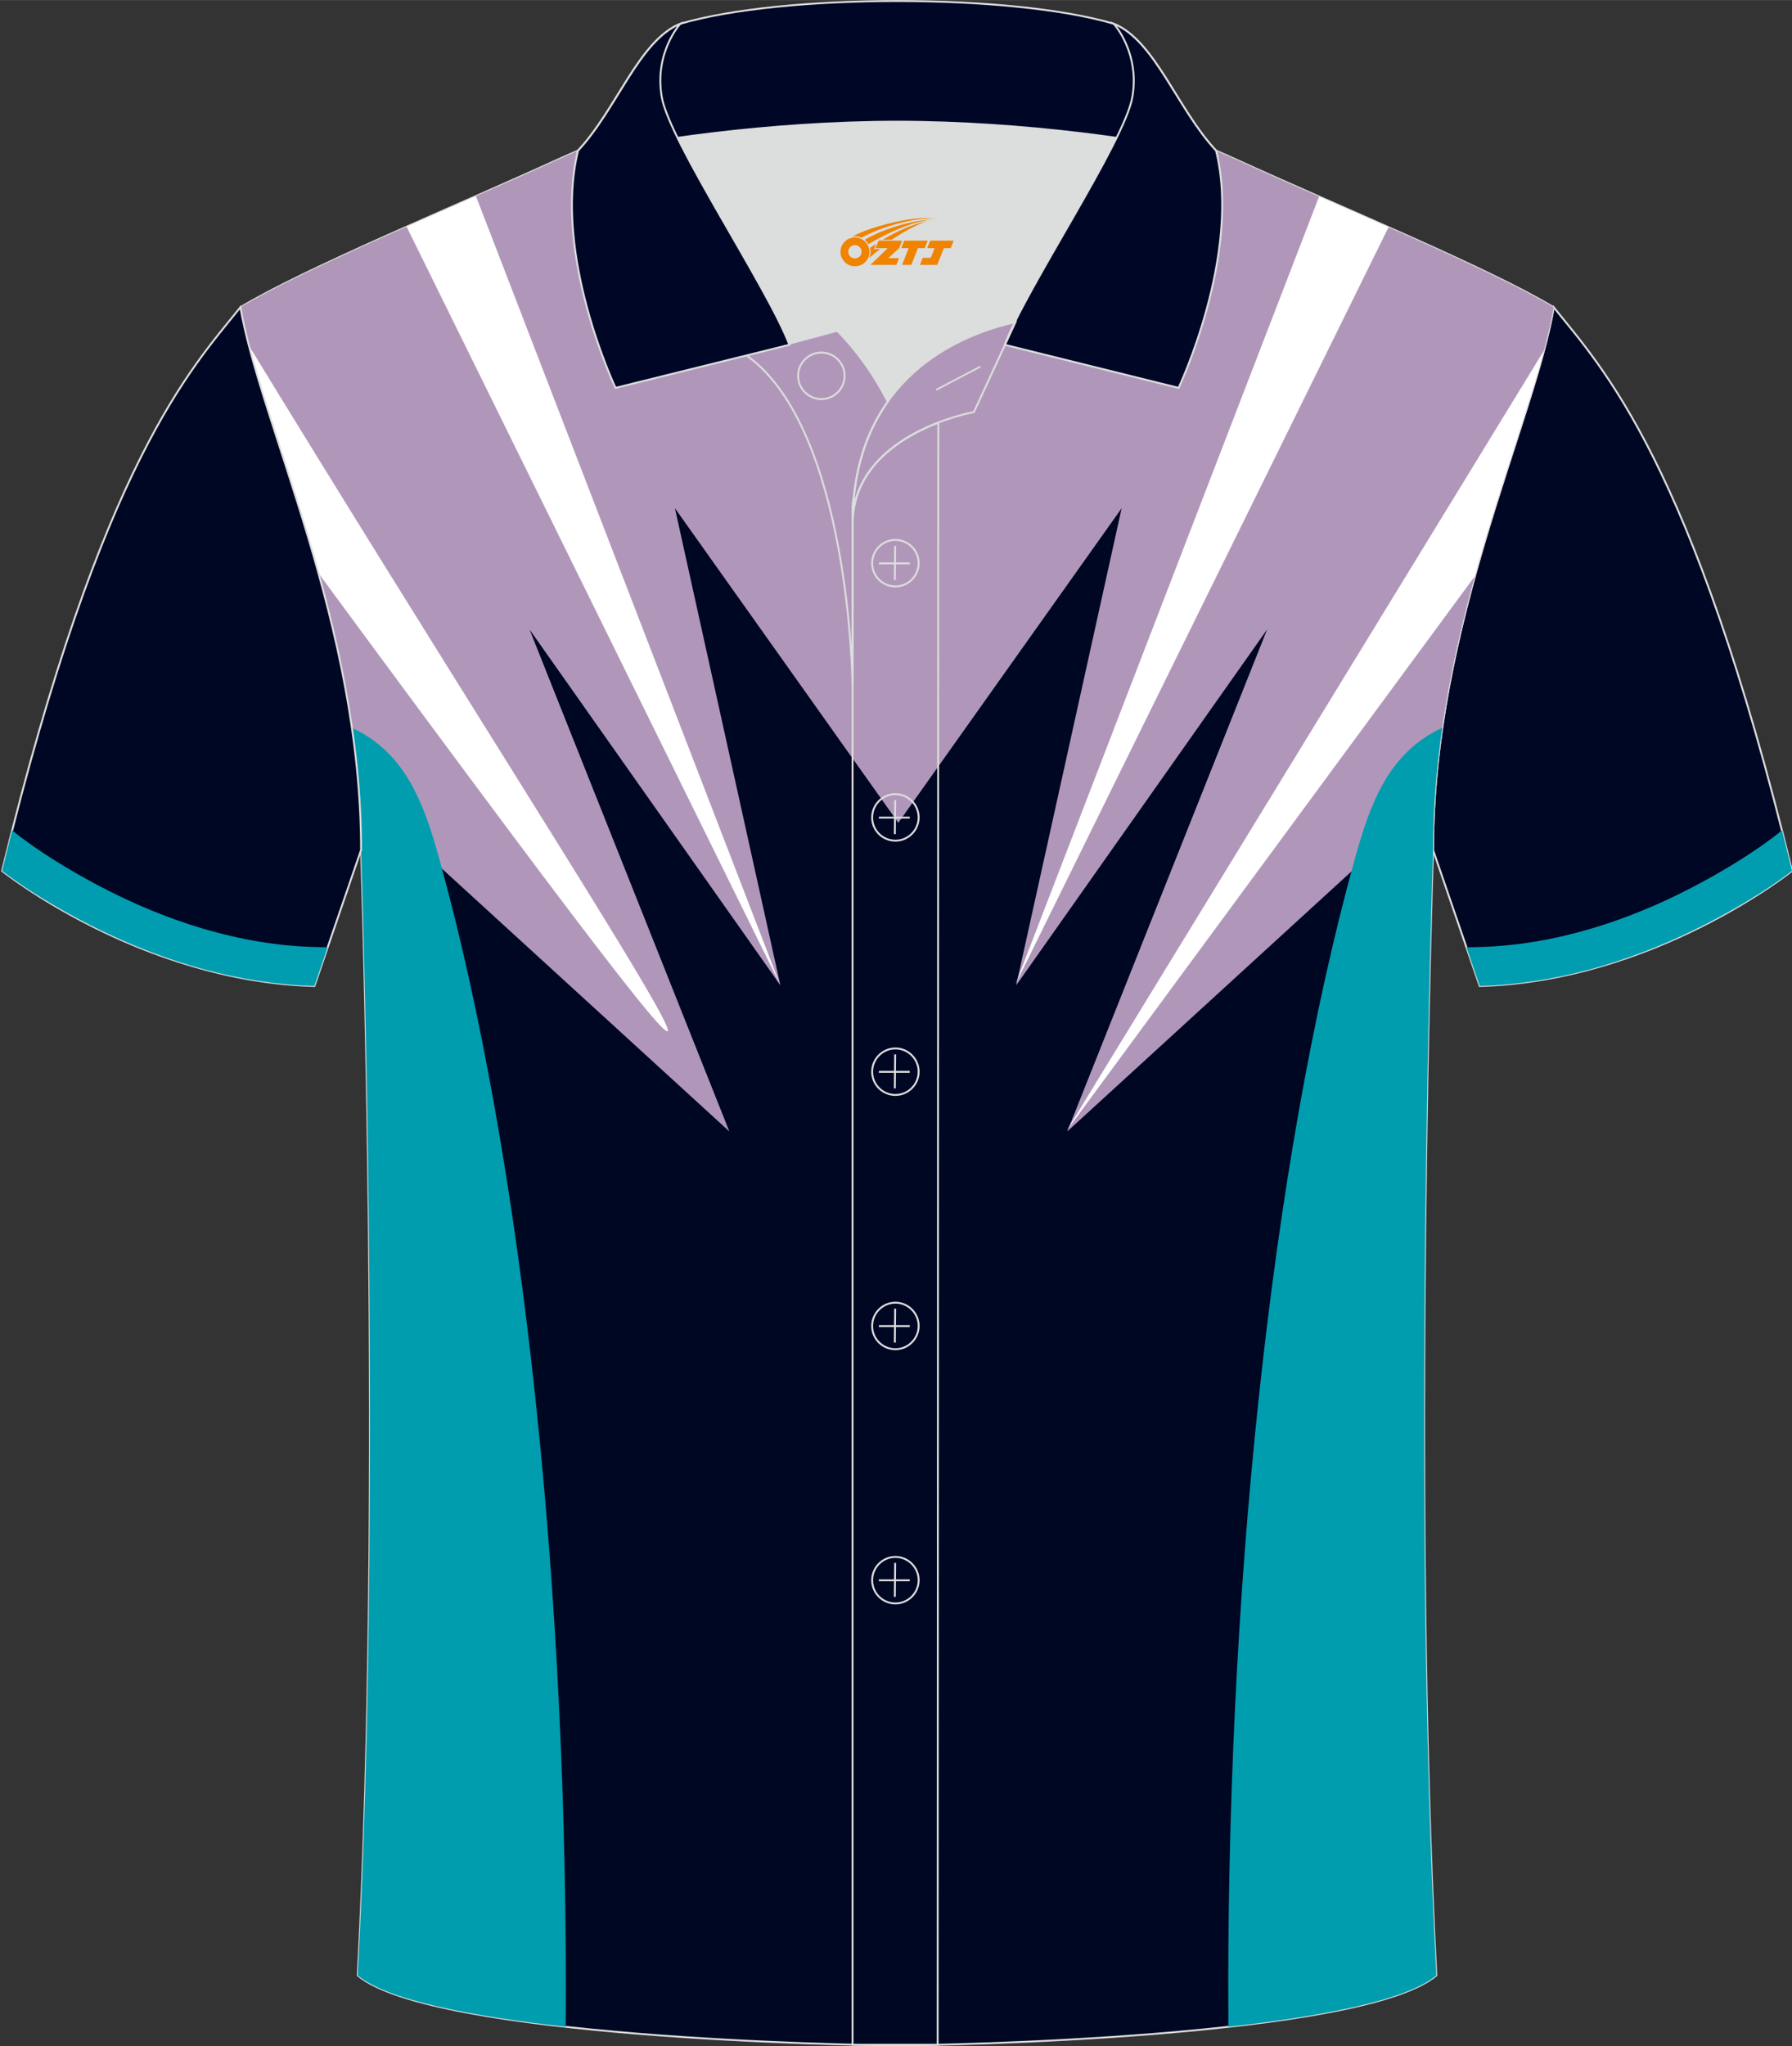 <?xml version="1.0" encoding="utf-8"?>
<!-- Generator: Adobe Illustrator 24.0.1, SVG Export Plug-In . SVG Version: 6.00 Build 0)  -->
<svg xmlns="http://www.w3.org/2000/svg" xmlns:xlink="http://www.w3.org/1999/xlink" version="1.1" id="图层_1" x="0px" y="0px" width="379.8px" height="433.5px" viewBox="0 0 379.95 433.65" enable-background="new 0 0 379.95 433.65" xml:space="preserve">
<rect x="0" y="0" width="379.95" height="433.65" fill="#333333" stroke="none"/>
<g>
	
		<path fill-rule="evenodd" clip-rule="evenodd" fill="#000724" stroke="#DCDDDD" stroke-width="0.4" stroke-miterlimit="22.926" d="   M329.43,65.11c10.24,12.8,29.36,32.42,50.52,119.44c0,0-29.19,23.38-66.21,24.4c0,0-7.16-20.82-9.9-28.84l0,0   C303.84,132.33,325.15,89.87,329.43,65.11z"/>
	<path fill-rule="evenodd" clip-rule="evenodd" fill="#009DB0" d="M377.82,175.97c0.71,2.79,1.42,5.65,2.13,8.58   c0,0-1.75,1.4-4.94,3.53c-0.02,0.01-0.04,0.02-0.05,0.04c-8.32,5.45-21.89,13.05-38.19,17.41c-0.02,0-0.03,0.01-0.05,0.01   c-7.13,1.89-14.87,3.19-22.98,3.41l-2.81-8.2l2.61-0.06c15.99-0.39,31.79-5.54,45.85-12.96   C365.38,184.58,372.43,180.35,377.82,175.97z"/>
	
		<path fill-rule="evenodd" clip-rule="evenodd" fill="#000723" stroke="#DCDDDD" stroke-width="0.4" stroke-miterlimit="22.926" d="   M76.56,180.12c0,0,4.68,137.15-0.7,238.51c15.6,13.15,104.62,14.85,114.34,14.82c9.72,0.03,98.74-1.67,114.34-14.82   c-5.38-101.36-0.7-238.51-0.7-238.51c0-47.79,21.31-90.25,25.59-115c-13.68-8.26-45.44-21.32-67.38-31.34   c-5.84-2.66-10.73-4.57-15.09-5.94L133.4,27.82c-4.33,1.37-9.2,3.29-15.06,5.95C96.4,43.79,64.64,56.86,50.97,65.11   C55.25,89.87,76.56,132.33,76.56,180.12z"/>
	<g>
		<g>
			<path fill-rule="evenodd" clip-rule="evenodd" fill="#B097BA" d="M76.11,168.01l78.53,71.76l-42.37-106.39l53.19,75.42     L143.1,107.69l47.36,66.67l47.36-66.67L215.46,208.8l53.21-75.43L226.3,239.76l77.94-71.28c2.97-42.99,21.25-80.64,25.18-103.36     c-13.68-8.26-45.44-21.32-67.38-31.34c-2.51-1.14-4.85-2.15-7.04-3.03c-2.93-0.43-4.88-0.61-5.5-0.43     c-16.81-1.25-72.91-2.64-118.34,0c-1.33,0.02-3.63,0.29-6.6,0.76c-1.95,0.8-4.02,1.7-6.23,2.71     c-21.93,10-53.69,23.07-67.36,31.32C54.88,87.76,73.04,125.22,76.11,168.01z"/>
			<path fill-rule="evenodd" clip-rule="evenodd" fill="#FFFFFF" d="M327.36,74.27l-101.2,165.34l86.53-117.49     C317.8,103.6,323.88,87.26,327.36,74.27L327.36,74.27z M294.41,48.13l-79.07,160.38l64.34-166.87     C284.55,43.78,289.53,45.96,294.41,48.13L294.41,48.13z M100.91,41.55c-4.86,2.14-9.82,4.32-14.7,6.48l79.12,160.48L100.91,41.55     L100.91,41.55z M52.76,73.21c81.6,133.54,143.71,223.27,14.76,48.25C62.32,102.69,56.15,86.21,52.76,73.21z"/>
		</g>
		<path fill-rule="evenodd" clip-rule="evenodd" fill="#009DAF" d="M74.61,154.24c11.51,5.29,15.38,16.38,18.56,27.87    c17.94,64.79,27.38,157.18,26.78,247.41c-19.92-2.22-37.86-5.64-44.1-10.89c5.38-101.36,0.7-238.51,0.7-238.51    C76.56,171.29,75.83,162.64,74.61,154.24z"/>
		<path fill-rule="evenodd" clip-rule="evenodd" fill="#009DAF" d="M305.78,154.24c-11.51,5.29-15.37,16.38-18.55,27.87    c-17.94,64.79-27.38,157.18-26.78,247.41c19.92-2.22,37.87-5.64,44.1-10.89c-5.38-101.36-0.7-238.51-0.7-238.51    C303.84,171.29,304.57,162.64,305.78,154.24z"/>
	</g>
	
		<path fill-rule="evenodd" clip-rule="evenodd" fill="#000724" stroke="#DCDDDD" stroke-width="0.4" stroke-miterlimit="22.926" d="   M50.97,65.11C40.73,77.91,21.61,97.53,0.45,184.55c0,0,29.19,23.38,66.21,24.4c0,0,7.16-20.82,9.9-28.84l0,0   C76.56,132.33,55.25,89.87,50.97,65.11z"/>
	<path fill-rule="evenodd" clip-rule="evenodd" fill="#009DB0" d="M2.58,175.97c-0.71,2.79-1.42,5.65-2.13,8.58   c0,0,1.75,1.4,4.94,3.53c0.02,0.01,0.04,0.02,0.05,0.04c8.32,5.45,21.88,13.05,38.19,17.41c0.02,0,0.03,0.01,0.05,0.01   c7.13,1.89,14.87,3.19,22.98,3.41l2.81-8.2l-2.61-0.06c-15.99-0.39-31.79-5.54-45.85-12.96C15.02,184.58,7.97,180.35,2.58,175.97z"/>
	<path fill-rule="evenodd" clip-rule="evenodd" fill="#DCDDDD" d="M188.22,85.11c6.44-9.11,16.35-14.37,26.94-16.84   c5.24-10.64,16.09-27.82,21.62-39.14c-26.77-6.52-66.38-6.52-93.15,0c6.43,13.14,20,34.17,23.66,43.71l10.22-2.75   C177.5,70.09,183.5,75.76,188.22,85.11z"/>
	<path fill="none" stroke="#DCDDDD" stroke-width="0.4" stroke-miterlimit="10" d="M158.24,75.28l19.26-5.19c0,0,6,5.67,10.72,15.03   c-3.78,5.35-6.37,12.04-7.18,20.26c-0.14,0.74-0.24,1.47-0.28,2.18v3.57v33.98C180.76,145.1,180.23,90.85,158.24,75.28z"/>
	<path fill="none" stroke="#DCDDDD" stroke-width="0.4" stroke-miterlimit="10" d="M180.76,107.56v3.57c0-1.99,0.1-3.91,0.28-5.75   C180.89,106.12,180.8,106.85,180.76,107.56L180.76,107.56z M180.76,111.13v322.2h18.04l0.14-343.78   C191.34,92.48,180.76,98.79,180.76,111.13z"/>
	<path fill-rule="evenodd" clip-rule="evenodd" fill="#000726" stroke="#DCDDDD" stroke-width="0.4" stroke-miterlimit="10" d="   M122.28,33.11c13.39-3.26,40.91-7.33,67.91-7.33s54.52,4.07,67.91,7.33l-0.28-1.2c-8.22-8.78-12.93-23.33-21.69-26.89   C225.2,1.8,207.7,0.2,190.2,0.2c-17.51,0-35.01,1.61-45.95,4.82c-8.77,3.57-13.47,18.11-21.69,26.89L122.28,33.11z"/>
	<path fill-rule="evenodd" clip-rule="evenodd" fill="#000726" stroke="#DCDDDD" stroke-width="0.4" stroke-miterlimit="10" d="   M144.25,5.02c0,0-5.58,6.05-3.94,15.53c1.63,9.49,22.57,40.53,27.06,52.51l-36.86,9.13c0,0-13.39-28.22-7.95-50.28   C130.79,23.13,135.49,8.59,144.25,5.02z"/>
	<path fill-rule="evenodd" clip-rule="evenodd" fill="#000726" stroke="#DCDDDD" stroke-width="0.4" stroke-miterlimit="10" d="   M236.14,5.02c0,0,5.58,6.05,3.95,15.53c-1.63,9.49-22.57,40.53-27.06,52.51l36.86,9.13c0,0,13.39-28.22,7.95-50.28   C249.61,23.13,244.9,8.59,236.14,5.02z"/>
	<path fill="none" stroke="#DCDDDD" stroke-width="0.4" stroke-miterlimit="10" d="M174.15,84.57c2.72,0,4.93-2.21,4.93-4.93   s-2.21-4.93-4.93-4.93c-2.72,0-4.93,2.21-4.93,4.93S171.44,84.57,174.15,84.57z"/>
	<path fill="none" stroke="#DCDDDD" stroke-width="0.4" stroke-miterlimit="10" d="M215.31,68.24l-8.81,19.07   c0,0-25.75,4.58-25.75,23.82C180.76,84.95,197.03,72.44,215.31,68.24z"/>
	
	<line fill="none" stroke="#DCDDDD" stroke-width="0.36" stroke-miterlimit="10" x1="207.9" y1="77.67" x2="198.51" y2="82.59"/>
	<g>
		<g>
			<path fill="none" stroke="#DCDDDD" stroke-width="0.402" stroke-miterlimit="10" d="M189.85,124.27c2.71,0,4.93-2.22,4.93-4.93     s-2.23-4.93-4.93-4.93c-2.71,0-4.93,2.22-4.93,4.93C184.9,122.06,187.12,124.27,189.85,124.27z"/>
			
				<line fill="none" stroke="#DCDDDD" stroke-width="0.402" stroke-miterlimit="10" x1="189.8" y1="115.68" x2="189.73" y2="122.88"/>
			
				<line fill="none" stroke="#DCDDDD" stroke-width="0.402" stroke-miterlimit="10" x1="186.35" y1="119.38" x2="192.89" y2="119.38"/>
		</g>
		<g>
			<path fill="none" stroke="#DCDDDD" stroke-width="0.402" stroke-miterlimit="10" d="M189.85,178.15c2.71,0,4.93-2.22,4.93-4.93     c0-2.71-2.23-4.93-4.93-4.93c-2.71,0-4.93,2.22-4.93,4.93C184.9,175.94,187.12,178.15,189.85,178.15z"/>
			
				<line fill="none" stroke="#DCDDDD" stroke-width="0.402" stroke-miterlimit="10" x1="189.8" y1="169.56" x2="189.73" y2="176.76"/>
			
				<line fill="none" stroke="#DCDDDD" stroke-width="0.402" stroke-miterlimit="10" x1="186.35" y1="173.26" x2="192.89" y2="173.26"/>
		</g>
		<g>
			<path fill="none" stroke="#DCDDDD" stroke-width="0.402" stroke-miterlimit="10" d="M189.85,232.04c2.71,0,4.93-2.22,4.93-4.93     c0-2.71-2.23-4.93-4.93-4.93c-2.71,0-4.93,2.22-4.93,4.93C184.9,229.82,187.12,232.04,189.85,232.04z"/>
			
				<line fill="none" stroke="#DCDDDD" stroke-width="0.402" stroke-miterlimit="10" x1="189.8" y1="223.45" x2="189.73" y2="230.64"/>
			
				<line fill="none" stroke="#DCDDDD" stroke-width="0.402" stroke-miterlimit="10" x1="186.35" y1="227.14" x2="192.89" y2="227.14"/>
		</g>
		<g>
			<path fill="none" stroke="#DCDDDD" stroke-width="0.402" stroke-miterlimit="10" d="M189.85,285.92c2.71,0,4.93-2.22,4.93-4.93     s-2.23-4.93-4.93-4.93c-2.71,0-4.93,2.22-4.93,4.93C184.9,283.7,187.12,285.92,189.85,285.92z"/>
			
				<line fill="none" stroke="#DCDDDD" stroke-width="0.402" stroke-miterlimit="10" x1="189.8" y1="277.33" x2="189.73" y2="284.52"/>
			
				<line fill="none" stroke="#DCDDDD" stroke-width="0.402" stroke-miterlimit="10" x1="186.35" y1="281.02" x2="192.89" y2="281.02"/>
		</g>
		<g>
			<path fill="none" stroke="#DCDDDD" stroke-width="0.402" stroke-miterlimit="10" d="M189.85,339.8c2.71,0,4.93-2.22,4.93-4.93     s-2.23-4.93-4.93-4.93c-2.71,0-4.93,2.22-4.93,4.93C184.9,337.58,187.12,339.8,189.85,339.8z"/>
			
				<line fill="none" stroke="#DCDDDD" stroke-width="0.402" stroke-miterlimit="10" x1="189.8" y1="331.21" x2="189.73" y2="338.4"/>
			
				<line fill="none" stroke="#DCDDDD" stroke-width="0.402" stroke-miterlimit="10" x1="186.35" y1="334.9" x2="192.89" y2="334.9"/>
		</g>
	</g>
</g>
<g id="图层_x0020_1">
	<path fill="#F08300" d="M178.38,54.39c0.416,1.136,1.472,1.984,2.752,2.032c0.144,0,0.304,0,0.448-0.016h0.016   c0.016,0,0.064,0,0.128-0.016c0.032,0,0.048-0.016,0.08-0.016c0.064-0.016,0.144-0.032,0.224-0.048c0.016,0,0.016,0,0.032,0   c0.192-0.048,0.4-0.112,0.576-0.208c0.192-0.096,0.4-0.224,0.608-0.384c0.672-0.56,1.104-1.408,1.104-2.352   c0-0.224-0.032-0.448-0.08-0.672l0,0C184.22,52.51,184.17,52.34,184.09,52.16C183.62,51.07,182.54,50.31,181.27,50.31C179.58,50.31,178.2,51.68,178.2,53.38C178.2,53.73,178.26,54.07,178.38,54.39L178.38,54.39L178.38,54.39z M182.68,53.41L182.68,53.41C182.65,54.19,181.99,54.79,181.21,54.75C180.42,54.72,179.83,54.07,179.86,53.28c0.032-0.784,0.688-1.376,1.472-1.344   C182.1,51.97,182.71,52.64,182.68,53.41L182.68,53.41z"/>
	<polygon fill="#F08300" points="196.71,50.99 ,196.07,52.58 ,194.63,52.58 ,193.21,56.13 ,191.26,56.13 ,192.66,52.58 ,191.08,52.58    ,191.72,50.99"/>
	<path fill="#F08300" d="M198.68,46.26c-1.008-0.096-3.024-0.144-5.056,0.112c-2.416,0.304-5.152,0.912-7.616,1.664   C183.96,48.64,182.09,49.36,180.74,50.13C180.94,50.1,181.13,50.08,181.32,50.08c0.48,0,0.944,0.112,1.36,0.288   C186.78,48.05,193.98,46,198.68,46.26L198.68,46.26L198.68,46.26z"/>
	<path fill="#F08300" d="M184.15,51.73c4-2.368,8.88-4.672,13.488-5.248c-4.608,0.288-10.224,2-14.288,4.304   C183.67,51.04,183.94,51.36,184.15,51.73C184.15,51.73,184.15,51.73,184.15,51.73z"/>
	<polygon fill="#F08300" points="202.2,50.99 ,201.58,52.58 ,200.12,52.58 ,198.71,56.13 ,198.25,56.13 ,196.74,56.13 ,195.05,56.13    ,195.64,54.63 ,197.35,54.63 ,198.17,52.58 ,196.58,52.58 ,197.22,50.99"/>
	<polygon fill="#F08300" points="191.29,50.99 ,190.65,52.58 ,188.36,54.69 ,190.62,54.69 ,190.04,56.13 ,184.55,56.13 ,188.22,52.58    ,185.64,52.58 ,186.28,50.99"/>
	<path fill="#F08300" d="M196.57,46.85c-3.376,0.752-6.464,2.192-9.424,3.952h1.888C191.46,49.23,193.8,47.8,196.57,46.85z    M185.77,51.67C185.14,52.05,185.08,52.1,184.47,52.51c0.064,0.256,0.112,0.544,0.112,0.816c0,0.496-0.112,0.976-0.32,1.392   c0.176-0.16,0.32-0.304,0.432-0.4c0.272-0.24,0.768-0.64,1.6-1.296l0.32-0.256H185.29l0,0L185.77,51.67L185.77,51.67L185.77,51.67z"/>
</g>
</svg>